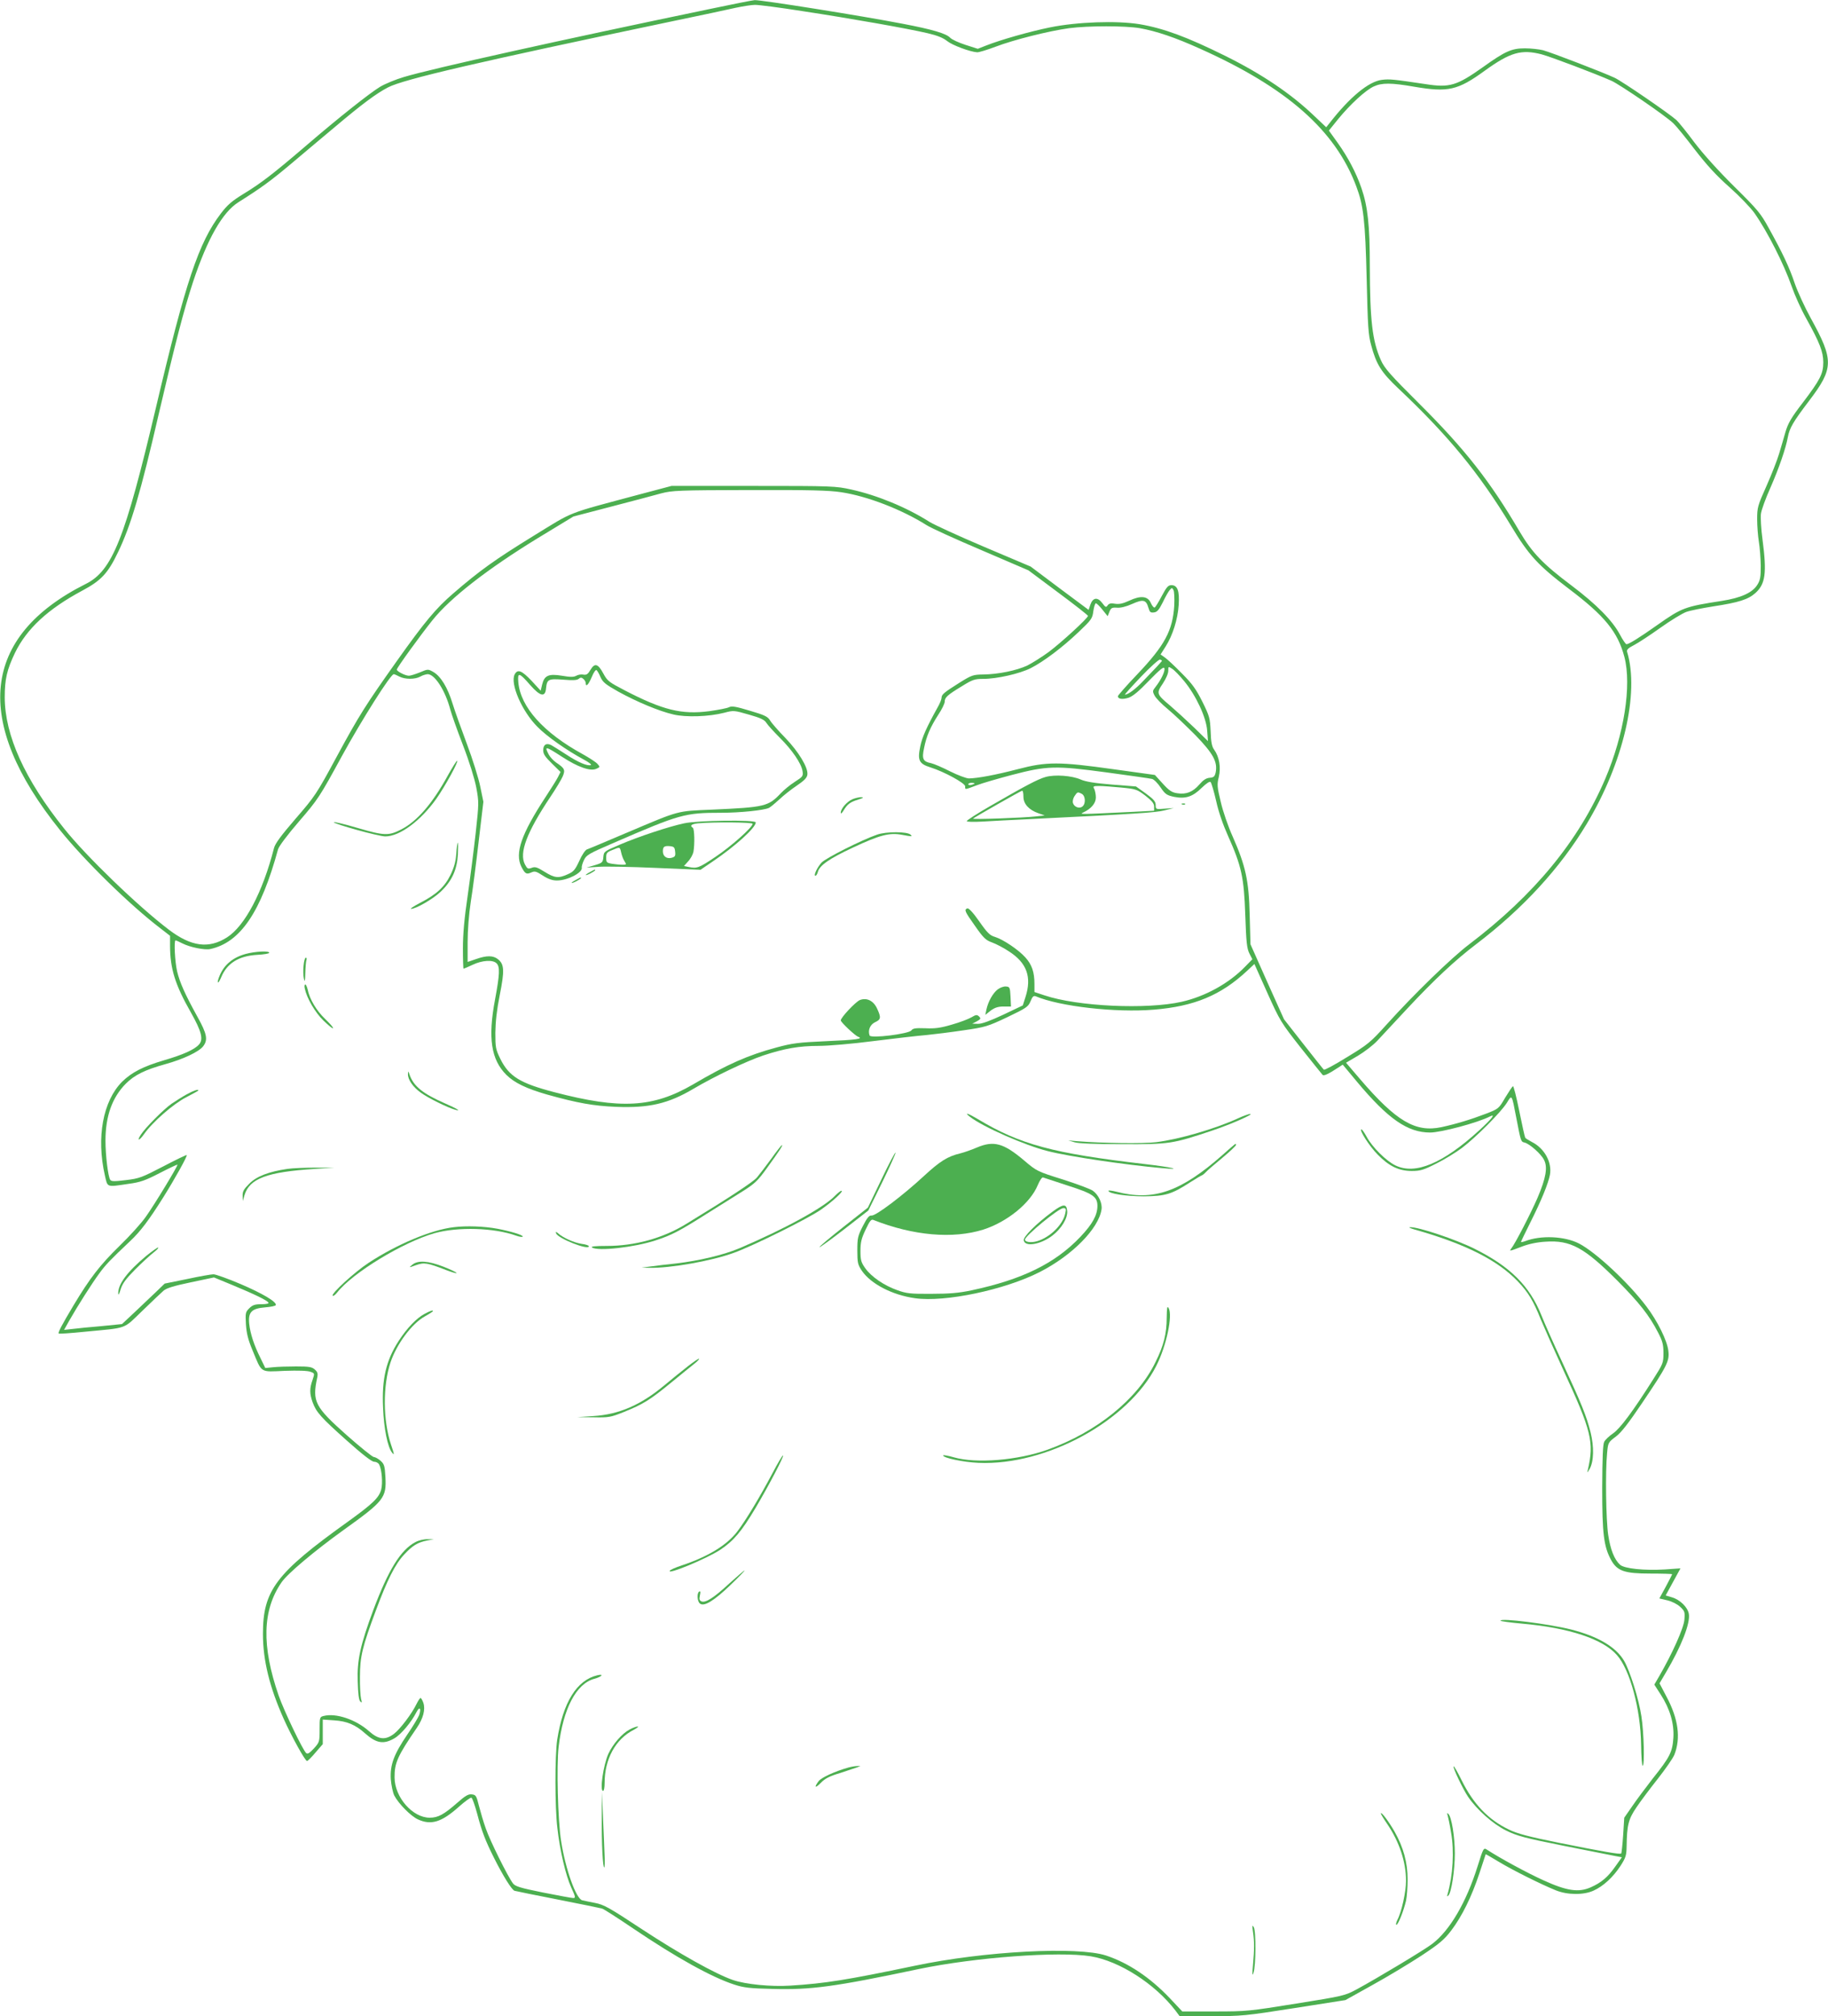 <?xml version="1.0" standalone="no"?>
<!DOCTYPE svg PUBLIC "-//W3C//DTD SVG 20010904//EN"
 "http://www.w3.org/TR/2001/REC-SVG-20010904/DTD/svg10.dtd">
<svg version="1.0" xmlns="http://www.w3.org/2000/svg"
 width="1161pt" height="1280pt" viewBox="0 0 1161 1280"
 preserveAspectRatio="xMidYMid meet">
<g transform="translate(0,1280) scale(0.1,-0.1)"
fill="#4caf50" stroke="none">
<path d="M4490 12739 c-920 -191 -1745 -374 -1925 -428 -51 -15 -119 -43 -151
-62 -67 -41 -262 -195 -469 -373 -211 -181 -290 -241 -397 -306 -75 -46 -103
-70 -145 -125 -141 -185 -224 -432 -412 -1230 -197 -835 -277 -1038 -446
-1122 -664 -333 -721 -871 -164 -1563 155 -193 443 -475 637 -623 l62 -48 0
-62 c0 -146 32 -249 133 -426 67 -119 80 -170 51 -202 -29 -33 -102 -65 -221
-100 -133 -39 -207 -77 -268 -137 -121 -122 -164 -353 -109 -594 18 -78 8 -75
149 -54 76 10 107 21 200 69 60 31 111 55 112 53 5 -5 -146 -254 -201 -331
-27 -39 -102 -122 -167 -185 -124 -121 -188 -204 -293 -379 -74 -124 -99 -171
-93 -177 2 -3 76 2 163 11 281 27 243 13 369 134 60 58 121 116 135 128 18 15
66 30 172 52 l147 31 121 -50 c137 -57 216 -95 225 -110 4 -6 -13 -10 -45 -10
-41 0 -56 -5 -77 -26 -24 -24 -25 -30 -21 -102 4 -59 14 -98 42 -165 61 -147
45 -137 204 -130 87 3 147 1 164 -6 27 -10 27 -10 13 -52 -19 -53 -19 -86 0
-140 23 -64 52 -97 217 -244 101 -90 159 -135 174 -135 13 0 27 -8 32 -17 17
-32 24 -119 13 -160 -14 -52 -55 -91 -212 -204 -457 -327 -539 -436 -539 -712
0 -168 42 -339 133 -542 49 -109 135 -265 147 -265 5 0 29 24 54 54 l46 53 0
78 0 78 73 -5 c80 -5 135 -28 195 -82 72 -64 118 -72 187 -32 43 25 108 103
140 166 20 39 32 25 17 -19 -6 -15 -39 -71 -75 -123 -86 -127 -110 -192 -105
-283 3 -39 13 -85 22 -104 27 -52 106 -132 151 -152 83 -38 149 -18 259 80 38
34 74 60 80 58 6 -2 22 -48 37 -103 29 -111 52 -170 105 -276 59 -118 115
-207 132 -212 10 -3 134 -28 277 -56 143 -28 269 -54 279 -57 11 -3 101 -61
200 -128 271 -183 498 -309 641 -355 58 -19 99 -24 240 -27 245 -7 394 13 930
126 354 74 890 114 1093 81 182 -30 408 -175 538 -345 l26 -35 202 0 c193 0
213 2 526 51 l325 51 174 97 c96 53 235 137 310 186 115 76 144 101 189 160
68 90 129 214 178 362 21 65 39 119 40 121 0 1 39 -21 85 -49 86 -52 264 -141
360 -180 74 -30 177 -31 240 -2 62 28 124 85 171 157 34 53 38 66 39 125 2
133 11 171 62 246 26 39 87 120 136 182 48 61 96 130 105 152 42 106 26 228
-50 370 l-44 84 40 68 c99 167 157 315 146 374 -8 42 -56 89 -107 104 l-40 12
47 86 47 86 -99 -7 c-129 -8 -258 5 -285 30 -36 33 -61 96 -75 189 -14 94 -19
400 -7 519 6 67 7 69 55 105 35 26 80 84 169 216 158 234 173 264 165 329 -7
64 -69 189 -138 280 -115 153 -323 346 -429 401 -91 47 -243 54 -343 15 -14
-5 -26 -7 -26 -5 0 3 27 59 60 125 69 137 114 248 124 302 14 79 -35 168 -115
208 -21 11 -40 23 -42 27 -3 5 -20 81 -38 170 -18 89 -36 160 -40 157 -5 -3
-27 -36 -50 -74 -40 -69 -42 -70 -122 -101 -97 -37 -186 -64 -282 -85 -165
-35 -287 37 -517 305 l-89 104 75 44 c42 25 98 68 124 96 27 29 113 121 191
205 172 184 304 307 437 408 296 225 534 484 702 764 231 384 336 829 256
1092 -4 13 8 24 43 42 26 13 102 63 168 110 66 47 140 92 165 101 25 9 101 24
170 35 164 25 223 44 269 85 64 58 73 127 45 340 -9 66 -13 140 -10 163 3 24
30 98 60 165 55 125 98 251 111 322 11 58 33 96 134 229 158 208 159 258 12
525 -38 69 -84 169 -102 221 -34 102 -78 195 -167 355 -49 90 -71 116 -217
260 -101 100 -196 205 -253 280 -49 66 -101 130 -114 142 -45 41 -344 246
-393 269 -70 33 -400 160 -455 175 -25 6 -76 12 -115 12 -84 0 -125 -18 -266
-119 -168 -119 -212 -132 -366 -108 -202 30 -226 33 -276 27 -84 -10 -205
-110 -333 -275 l-21 -26 -74 70 c-148 142 -333 267 -567 383 -242 120 -391
175 -543 201 -146 24 -398 15 -570 -20 -128 -26 -315 -79 -408 -116 l-51 -20
-78 25 c-43 14 -87 34 -97 45 -25 27 -113 53 -302 89 -264 51 -900 152 -940
150 -10 0 -146 -27 -303 -60z m609 -10 c303 -46 665 -110 793 -140 60 -14 98
-29 124 -50 34 -27 145 -68 190 -71 10 -1 63 15 116 35 118 45 338 100 468
118 124 16 355 16 450 0 105 -19 224 -59 381 -130 552 -247 860 -518 993 -874
46 -122 57 -217 66 -587 7 -302 10 -355 29 -423 32 -120 64 -171 171 -272 318
-300 514 -538 715 -870 115 -191 172 -253 369 -403 228 -172 311 -274 353
-433 47 -181 -2 -493 -122 -774 -168 -393 -450 -736 -865 -1051 -112 -85 -350
-316 -524 -509 -101 -112 -118 -126 -250 -206 -77 -48 -144 -84 -148 -80 -4 3
-62 77 -130 163 l-123 157 -107 238 -106 238 -5 185 c-5 220 -26 313 -108 499
-29 64 -63 163 -76 221 -23 95 -24 110 -12 158 14 61 3 127 -30 173 -14 19
-20 48 -22 116 -4 84 -7 96 -52 187 -40 80 -64 114 -130 180 -45 46 -94 92
-109 102 l-27 19 33 52 c44 70 76 170 82 262 6 89 -7 126 -46 126 -21 0 -31
-12 -62 -70 -20 -38 -40 -71 -45 -72 -5 -2 -16 11 -24 29 -19 44 -64 49 -138
14 -39 -18 -63 -23 -89 -19 -26 5 -38 2 -47 -10 -10 -15 -14 -13 -34 14 -30
40 -60 36 -76 -10 l-11 -33 -184 137 -184 138 -295 125 c-163 69 -319 141
-348 159 -143 91 -332 169 -496 205 -99 22 -119 23 -622 23 l-520 0 -200 -53
c-481 -129 -412 -102 -678 -265 -245 -151 -340 -219 -509 -365 -109 -94 -179
-177 -360 -432 -195 -275 -236 -339 -379 -603 -129 -239 -139 -253 -262 -395
-93 -108 -130 -158 -137 -187 -71 -278 -185 -494 -298 -566 -116 -74 -228 -59
-370 49 -194 147 -525 466 -665 642 -250 312 -376 591 -377 832 0 117 14 176
65 283 75 154 209 278 427 395 120 64 163 109 228 245 81 168 143 377 259 880
107 459 157 651 217 835 92 276 187 442 288 506 146 92 205 135 337 246 81 68
204 172 275 231 172 145 263 213 338 252 99 52 576 162 1806 420 173 36 353
74 400 85 47 10 103 19 124 19 21 1 159 -17 305 -40z m4692 -274 c57 -15 340
-122 444 -168 55 -25 342 -221 393 -270 19 -18 80 -93 137 -168 76 -98 136
-164 220 -238 63 -56 134 -130 158 -164 83 -118 188 -326 237 -467 18 -52 59
-144 93 -204 84 -151 107 -210 107 -276 0 -73 -20 -111 -129 -255 -75 -97 -95
-133 -111 -187 -11 -38 -29 -101 -41 -140 -12 -40 -48 -132 -80 -204 -56 -125
-59 -136 -59 -211 0 -43 5 -107 11 -143 6 -36 11 -104 12 -151 0 -72 -3 -92
-22 -122 -31 -50 -104 -83 -226 -102 -234 -36 -253 -43 -409 -153 -116 -82
-181 -122 -196 -122 -5 0 -24 28 -42 62 -47 88 -147 190 -306 310 -183 137
-252 210 -331 344 -188 320 -346 521 -634 808 -189 188 -224 228 -247 280 -54
121 -69 250 -70 596 0 258 -13 379 -53 495 -34 99 -86 197 -151 288 l-56 78
59 73 c77 94 175 184 226 207 52 24 111 24 259 -2 213 -36 274 -23 446 102
162 117 232 137 361 104z m-4448 -2780 c166 -25 385 -110 542 -209 28 -18 184
-89 349 -159 l298 -128 189 -141 c104 -77 189 -144 189 -148 0 -14 -169 -169
-249 -229 -44 -32 -106 -71 -136 -86 -68 -32 -186 -56 -279 -57 -66 -1 -74 -4
-150 -51 -100 -63 -116 -76 -116 -97 0 -9 -11 -37 -25 -61 -69 -124 -98 -188
-110 -247 -19 -90 -8 -111 65 -134 86 -27 220 -100 220 -120 0 -22 -5 -23 72
6 36 14 137 43 224 66 225 59 277 60 604 16 146 -20 275 -38 286 -41 12 -2 37
-27 55 -54 30 -44 40 -50 86 -60 72 -14 117 0 175 57 30 29 51 43 57 37 5 -6
21 -59 35 -120 15 -69 44 -152 76 -223 85 -190 101 -263 109 -502 6 -172 10
-211 26 -243 l19 -37 -45 -46 c-103 -107 -254 -190 -404 -224 -222 -50 -661
-30 -872 41 l-63 21 0 51 c0 75 -16 123 -58 169 -44 49 -141 114 -193 130 -32
9 -49 26 -100 99 -39 56 -67 85 -75 82 -22 -8 -17 -19 49 -112 53 -76 68 -90
107 -104 25 -9 74 -34 108 -57 114 -73 146 -163 105 -290 l-17 -53 -124 -59
c-83 -39 -135 -58 -160 -58 l-37 1 29 15 c25 14 27 18 14 31 -13 12 -19 12
-49 -6 -19 -11 -74 -32 -124 -46 -71 -21 -107 -26 -167 -23 -63 2 -80 0 -90
-14 -18 -22 -257 -52 -265 -32 -12 33 3 69 34 84 38 17 40 30 14 86 -23 51
-66 72 -110 55 -28 -12 -121 -111 -121 -129 0 -12 91 -97 110 -104 37 -13 -13
-20 -202 -28 -179 -8 -216 -13 -316 -40 -182 -49 -313 -107 -531 -235 -253
-147 -459 -159 -880 -49 -218 57 -288 100 -343 211 -30 61 -32 73 -32 167 1
69 9 144 28 239 31 155 29 195 -11 227 -31 25 -72 25 -140 1 l-53 -18 0 126
c0 76 8 177 20 256 12 72 34 244 50 382 l30 253 -20 97 c-11 54 -49 175 -84
268 -35 94 -77 210 -92 259 -31 101 -74 172 -122 200 -34 19 -34 19 -86 -3
-28 -11 -59 -21 -69 -21 -23 0 -77 28 -77 39 0 11 150 218 227 314 114 142
349 325 671 522 l224 136 241 63 c133 35 276 72 317 84 70 18 107 20 560 21
382 1 506 -2 583 -14z m2115 -719 c-10 -159 -60 -253 -235 -437 -68 -71 -123
-134 -123 -139 0 -18 28 -22 67 -10 27 9 66 41 130 108 69 71 94 91 98 80 7
-17 -21 -75 -56 -119 -19 -24 -20 -28 -6 -55 8 -16 46 -55 84 -86 39 -32 117
-107 176 -166 113 -117 141 -169 128 -236 -6 -26 -12 -32 -39 -34 -22 -2 -41
-15 -65 -43 -41 -47 -83 -64 -140 -55 -34 5 -51 16 -92 61 l-50 55 -260 36
c-349 49 -427 49 -610 1 -142 -37 -256 -58 -311 -59 -16 0 -70 20 -120 45 -49
25 -103 48 -121 52 -51 10 -59 27 -44 96 15 76 40 133 90 211 23 34 41 72 41
83 0 27 16 42 110 99 66 41 80 46 135 46 87 0 231 33 301 68 81 41 201 131
305 230 81 77 87 85 93 132 4 27 11 50 16 50 5 0 24 -18 42 -41 l33 -41 11 28
c10 25 17 28 48 26 22 -2 57 6 97 24 70 31 88 27 103 -25 8 -27 13 -32 35 -29
20 2 32 16 56 64 16 34 36 69 44 78 14 16 15 16 24 0 5 -9 7 -53 5 -98z m-78
-351 c0 -2 -15 -18 -32 -37 -18 -19 -58 -60 -88 -92 -47 -50 -95 -86 -115 -86
-4 0 42 51 102 114 59 62 114 111 121 109 6 -3 12 -6 12 -8z m140 -128 c76
-92 141 -231 147 -315 l5 -67 -88 86 c-49 47 -117 109 -152 139 -87 73 -89 78
-47 140 20 30 35 64 35 81 0 29 0 29 25 13 13 -8 47 -43 75 -77z m-4984 28
c36 -19 101 -19 134 0 14 8 34 14 46 15 45 0 112 -103 144 -225 7 -27 43 -129
80 -225 41 -106 74 -213 85 -270 17 -93 17 -99 -4 -290 -12 -107 -35 -287 -51
-398 -21 -143 -30 -242 -30 -333 0 -71 2 -129 4 -129 2 0 28 11 58 25 61 29
129 33 152 9 22 -22 20 -69 -10 -230 -46 -244 -25 -381 72 -478 52 -51 127
-87 259 -125 194 -54 293 -72 440 -78 207 -8 329 20 488 114 137 81 340 177
444 212 136 45 230 61 351 61 62 0 215 13 353 31 134 17 285 34 334 38 50 5
155 18 235 30 138 20 152 24 277 83 123 59 133 66 148 101 12 30 19 37 33 32
153 -65 509 -105 750 -85 257 21 426 91 593 247 l46 43 82 -183 c80 -178 87
-189 212 -348 72 -90 134 -168 139 -173 8 -8 37 5 102 48 l26 17 90 -108 c198
-237 322 -323 465 -323 69 0 302 62 380 102 39 20 12 -15 -69 -89 -229 -209
-405 -283 -531 -222 -59 28 -149 118 -183 182 -14 26 -29 47 -33 47 -18 0 51
-108 103 -160 72 -74 135 -104 217 -104 54 0 74 6 155 47 51 25 124 70 163 99
91 69 247 226 285 286 33 54 31 58 60 -93 30 -155 29 -153 54 -159 31 -8 104
-72 122 -109 25 -46 13 -116 -41 -242 -43 -99 -142 -291 -167 -322 -14 -18
-10 -17 68 13 44 17 98 28 150 31 158 11 246 -37 455 -246 141 -142 204 -222
260 -331 28 -54 34 -76 34 -130 0 -63 -3 -69 -64 -165 -129 -204 -211 -314
-256 -345 -25 -17 -50 -41 -56 -53 -9 -15 -12 -105 -13 -292 0 -293 10 -373
56 -458 39 -71 85 -87 250 -87 76 0 138 -2 138 -4 0 -3 -18 -38 -40 -79 l-41
-75 51 -12 c29 -7 63 -24 81 -41 29 -27 31 -33 27 -82 -4 -53 -77 -215 -159
-357 l-32 -55 40 -62 c59 -91 87 -186 81 -276 -6 -90 -22 -122 -130 -257 -45
-58 -105 -138 -132 -178 l-50 -72 -7 -111 c-4 -61 -10 -113 -12 -116 -8 -7
-109 10 -397 68 -188 38 -261 57 -315 83 -131 62 -227 162 -302 314 -25 51
-48 91 -51 88 -6 -7 59 -144 92 -193 56 -82 158 -173 241 -214 71 -35 116 -47
370 -98 160 -32 307 -61 328 -65 l38 -7 -42 -59 c-47 -67 -88 -102 -156 -132
-77 -34 -152 -23 -301 45 -104 47 -273 139 -358 194 -21 14 -23 11 -59 -104
-72 -230 -177 -410 -290 -495 -53 -40 -348 -217 -477 -287 -76 -41 -85 -43
-385 -91 -299 -48 -314 -50 -516 -50 l-208 0 -80 85 c-125 131 -262 223 -404
270 -180 59 -774 28 -1215 -65 -436 -91 -568 -112 -790 -126 -123 -8 -285 8
-366 36 -110 38 -342 168 -575 321 -211 139 -243 157 -300 168 -35 7 -72 14
-82 17 -39 12 -105 196 -133 374 -21 131 -30 481 -16 600 29 244 112 401 227
432 48 13 64 33 18 22 -130 -31 -217 -172 -254 -409 -15 -101 -15 -428 1 -560
16 -143 53 -301 88 -378 27 -59 29 -67 13 -67 -10 0 -96 16 -192 35 -144 29
-177 39 -191 58 -31 40 -146 271 -172 347 -15 41 -34 107 -44 145 -16 64 -19
70 -45 73 -22 3 -41 -8 -90 -51 -88 -77 -124 -97 -178 -97 -108 0 -222 129
-223 255 -1 92 19 137 141 315 41 60 56 117 42 159 -6 17 -14 31 -18 31 -4 0
-15 -17 -25 -37 -29 -61 -104 -160 -143 -190 -55 -42 -98 -38 -159 16 -83 74
-210 117 -288 97 -25 -6 -26 -9 -26 -86 0 -78 -1 -81 -36 -120 -27 -29 -40
-38 -49 -30 -21 17 -142 270 -175 365 -109 315 -104 542 18 719 37 55 210 200
392 331 260 186 275 206 268 338 -4 72 -8 83 -32 104 -15 13 -34 23 -42 23 -8
0 -85 62 -170 137 -205 182 -222 215 -189 368 5 24 2 35 -15 50 -19 17 -36 20
-119 20 -53 0 -118 -2 -146 -5 l-50 -5 -31 64 c-41 82 -64 153 -71 216 -8 75
15 98 101 105 37 3 67 9 68 15 4 21 -84 73 -224 133 -80 34 -158 62 -172 62
-14 0 -89 -13 -167 -30 l-143 -29 -55 -53 c-31 -30 -92 -87 -136 -129 l-80
-75 -130 -13 c-71 -6 -154 -14 -184 -18 l-54 -6 33 59 c53 93 145 238 191 300
40 55 69 85 196 205 64 60 118 131 211 279 72 115 154 262 148 267 -2 2 -69
-30 -149 -72 -135 -70 -152 -77 -237 -87 -74 -9 -93 -9 -100 2 -14 22 -30 157
-30 248 0 157 43 275 129 362 55 55 121 88 251 124 115 32 212 78 240 113 32
41 25 79 -36 188 -81 147 -112 218 -129 288 -14 59 -21 197 -10 197 3 0 22 -8
43 -19 49 -25 143 -44 178 -36 191 42 321 234 430 633 5 19 60 92 134 178 120
139 131 156 271 413 129 235 310 521 330 521 4 0 20 -7 35 -15z m3654 -679 c0
-2 -9 -6 -20 -9 -11 -3 -20 -1 -20 4 0 5 9 9 20 9 11 0 20 -2 20 -4z"/>
<path d="M3750 8547 c-16 -27 -25 -33 -44 -30 -13 3 -34 0 -46 -7 -16 -9 -38
-9 -91 0 -85 14 -112 2 -126 -57 l-9 -38 -58 63 c-62 65 -88 76 -107 41 -31
-58 46 -236 146 -335 58 -59 184 -148 296 -208 30 -16 48 -31 42 -33 -22 -8
-81 17 -157 67 -40 26 -83 53 -94 59 -31 16 -52 4 -52 -32 0 -24 12 -42 55
-84 l55 -54 -16 -32 c-9 -18 -45 -75 -79 -127 -154 -235 -196 -356 -154 -442
24 -46 32 -51 63 -37 22 10 31 8 74 -20 34 -22 61 -31 89 -31 67 0 162 49 158
80 -2 9 5 31 14 50 15 32 31 41 191 110 418 181 449 190 680 190 122 0 273 16
304 31 11 6 41 31 66 54 25 24 74 63 110 87 49 33 66 51 68 71 5 44 -56 145
-141 233 -43 44 -86 93 -96 110 -15 25 -34 34 -129 62 -89 27 -115 31 -132 22
-11 -6 -68 -17 -125 -25 -176 -23 -296 7 -537 132 -100 52 -111 60 -136 107
-34 63 -55 69 -82 23z m64 -46 c15 -33 33 -47 113 -92 118 -65 259 -124 350
-145 80 -19 226 -14 323 11 60 16 63 15 157 -12 75 -21 99 -33 111 -53 9 -14
46 -55 84 -93 78 -77 137 -163 145 -212 5 -32 2 -36 -48 -68 -30 -19 -70 -52
-89 -72 -80 -85 -102 -90 -435 -105 -231 -10 -202 -2 -545 -147 -129 -55 -243
-103 -253 -106 -10 -4 -32 -36 -48 -73 -26 -56 -36 -68 -72 -84 -59 -27 -84
-25 -148 15 -48 30 -61 34 -83 25 -23 -8 -27 -6 -42 22 -38 73 11 203 161 428
35 52 71 112 79 131 17 41 13 51 -42 88 -18 13 -39 35 -47 51 -29 55 -21 54
85 -15 100 -65 179 -93 217 -76 25 11 25 12 7 32 -10 11 -52 38 -93 61 -249
136 -395 299 -409 456 -6 66 5 64 77 -19 63 -71 94 -77 99 -19 6 58 15 62 109
55 60 -5 87 -4 98 5 12 10 18 10 30 0 8 -7 15 -19 15 -26 0 -29 17 -12 38 37
11 28 25 48 30 45 5 -3 17 -23 26 -45z"/>
<path d="M6640 7867 c-49 -14 -127 -55 -352 -185 -82 -47 -148 -90 -148 -95 0
-5 42 -6 98 -3 53 3 192 11 307 16 670 33 795 41 850 55 l60 15 -57 -4 c-57
-5 -58 -4 -58 23 0 22 -12 36 -62 73 l-63 45 -153 12 c-110 9 -166 18 -198 32
-56 25 -165 33 -224 16z m482 -67 c93 -9 99 -11 153 -52 42 -33 55 -49 55 -69
l0 -26 -132 -7 c-349 -17 -345 -17 -316 -3 49 23 78 58 78 94 0 19 -5 43 -10
54 -10 17 -7 19 32 19 24 0 87 -5 140 -10z m-622 -58 c0 -46 35 -84 95 -105
l40 -14 -55 -6 c-77 -9 -406 -21 -400 -14 10 9 305 177 312 177 5 0 8 -17 8
-38z m371 18 c23 -13 26 -62 4 -80 -19 -16 -52 -4 -60 21 -4 11 0 30 9 44 19
28 20 29 47 15z"/>
<path d="M5414 7726 c-35 -15 -74 -60 -74 -85 0 -10 7 -4 18 14 25 41 42 53
93 69 33 10 37 14 19 15 -14 0 -39 -6 -56 -13z"/>
<path d="M7508 7693 c7 -3 16 -2 19 1 4 3 -2 6 -13 5 -11 0 -14 -3 -6 -6z"/>
<path d="M4345 7573 c-95 -20 -289 -84 -410 -136 -98 -42 -100 -43 -103 -78
-3 -34 -6 -37 -55 -52 l-52 -15 78 5 c43 3 206 0 362 -7 l284 -12 78 53 c142
96 273 214 273 248 0 17 -370 13 -455 -6z m435 -3 c0 -22 -136 -143 -236 -210
-106 -71 -117 -75 -171 -64 l-29 6 26 29 c15 15 30 43 34 60 9 49 7 147 -4
154 -21 13 -8 24 33 28 100 9 347 7 347 -3z m-492 -177 c3 -28 -1 -33 -23 -39
-31 -8 -55 10 -55 41 0 30 9 36 45 33 26 -3 30 -7 33 -35z m-343 -5 c4 -18 13
-43 21 -55 14 -22 13 -23 -13 -23 -16 0 -45 3 -65 6 -35 6 -38 9 -38 39 0 29
5 35 38 48 50 21 49 21 57 -15z"/>
<path d="M5570 7501 c-96 -33 -324 -148 -352 -177 -28 -31 -53 -84 -39 -84 5
0 11 10 15 23 10 42 71 85 223 156 171 80 232 96 312 81 66 -12 67 -12 54 1
-20 20 -153 21 -213 0z"/>
<path d="M3748 7264 c-38 -20 -36 -28 2 -9 17 9 30 18 30 20 0 7 -1 6 -32 -11z"/>
<path d="M3658 7214 c-38 -20 -36 -28 2 -9 17 9 30 18 30 20 0 7 -1 6 -32 -11z"/>
<path d="M6337 6519 c-31 -24 -61 -77 -72 -128 l-7 -34 34 27 c26 19 47 26 82
26 l47 0 -3 63 c-3 58 -5 62 -28 64 -14 2 -38 -7 -53 -18z"/>
<path d="M2845 7878 c-96 -176 -195 -292 -297 -344 -80 -41 -107 -40 -275 9
-84 25 -153 41 -153 37 0 -11 285 -90 327 -90 92 0 225 99 325 240 54 77 144
240 131 240 -4 0 -30 -42 -58 -92z"/>
<path d="M2898 7380 c-4 -52 -14 -87 -37 -135 -38 -77 -90 -124 -193 -177 -40
-21 -66 -38 -57 -38 31 0 138 62 187 108 71 67 104 138 110 235 2 42 2 77 0
77 -3 0 -8 -32 -10 -70z"/>
<path d="M1561 6744 c-81 -22 -137 -68 -166 -138 -9 -21 -14 -40 -11 -43 3 -3
12 12 21 33 37 89 111 135 228 142 42 2 77 8 77 13 0 14 -88 9 -149 -7z"/>
<path d="M1928 6669 c-3 -28 -2 -65 2 -82 6 -25 8 -18 9 35 1 36 4 73 7 82 3
9 2 16 -4 16 -5 0 -12 -23 -14 -51z"/>
<path d="M1936 6523 c13 -61 65 -150 118 -202 31 -30 58 -52 61 -49 4 3 -19
29 -49 58 -56 53 -100 127 -112 188 -4 17 -11 32 -15 32 -5 0 -7 -12 -3 -27z"/>
<path d="M2591 5981 c-1 -35 32 -83 83 -119 45 -33 169 -94 216 -107 44 -13
14 6 -64 40 -139 61 -198 108 -224 180 -9 27 -10 28 -11 6z"/>
<path d="M1185 5852 c-27 -15 -70 -42 -95 -59 -49 -34 -166 -151 -195 -196
-29 -44 -11 -41 20 3 53 76 187 193 268 234 42 22 77 41 77 43 0 10 -31 -1
-75 -25z"/>
<path d="M6160 5710 c82 -64 350 -182 495 -218 132 -34 490 -87 725 -108 142
-13 63 6 -111 26 -583 68 -791 124 -1060 286 -62 37 -89 45 -49 14z"/>
<path d="M7865 5701 c-145 -67 -375 -134 -520 -152 -82 -11 -345 -7 -505 6
l-55 5 40 -12 c26 -8 134 -12 305 -12 297 -1 317 2 565 85 120 40 273 107 245
107 -8 0 -42 -12 -75 -27z"/>
<path d="M6205 5515 c-33 -14 -80 -31 -105 -37 -83 -20 -130 -50 -233 -145
-133 -123 -305 -253 -331 -250 -16 2 -28 -13 -56 -67 -32 -63 -35 -76 -35
-155 0 -78 3 -90 29 -129 57 -83 193 -154 338 -174 189 -27 570 53 793 167
205 105 373 275 391 397 6 39 -19 93 -56 119 -14 10 -99 42 -190 71 -163 51
-166 53 -245 120 -131 111 -193 128 -300 83z m574 -241 c163 -52 191 -71 191
-131 -1 -58 -31 -114 -109 -196 -160 -168 -367 -270 -691 -339 -81 -17 -140
-22 -255 -22 -134 -1 -157 2 -216 23 -85 30 -166 86 -204 140 -26 37 -30 51
-30 109 0 55 6 80 33 136 26 55 35 67 49 61 253 -100 505 -122 699 -61 152 49
298 168 345 282 12 29 27 51 33 49 6 -2 76 -25 155 -51z"/>
<path d="M6684 5107 c-103 -76 -185 -158 -182 -181 6 -44 106 -28 181 29 59
45 99 112 95 157 -4 47 -25 46 -94 -5z m82 -9 c-14 -72 -96 -153 -179 -178
-38 -11 -77 -6 -77 10 0 24 214 200 243 200 17 0 19 -5 13 -32z"/>
<path d="M7765 5468 c-266 -235 -440 -295 -674 -234 -28 7 -51 10 -51 6 0 -18
112 -35 225 -35 137 1 177 13 294 89 36 23 70 43 74 44 4 1 16 10 25 20 9 10
56 51 105 91 48 40 87 77 87 82 0 13 3 15 -85 -63z"/>
<path d="M4898 5443 c-35 -48 -76 -101 -91 -119 -24 -28 -179 -130 -450 -295
-147 -90 -324 -139 -504 -139 -73 0 -103 -3 -93 -10 38 -25 269 1 403 45 102
33 152 59 327 170 80 50 183 115 230 144 74 47 93 65 150 144 81 112 104 147
96 147 -3 0 -34 -39 -68 -87z"/>
<path d="M5598 5312 l-86 -179 -156 -123 c-86 -68 -154 -125 -151 -128 2 -2
73 49 157 114 l153 119 88 179 c48 98 86 183 85 188 -2 6 -43 -71 -90 -170z"/>
<path d="M1825 5379 c-117 -17 -196 -47 -242 -94 -34 -34 -43 -49 -42 -76 l1
-34 11 38 c32 105 144 147 447 166 l125 8 -120 0 c-66 0 -147 -3 -180 -8z"/>
<path d="M5304 5209 c-71 -75 -320 -211 -606 -333 -101 -43 -258 -80 -402 -97
-56 -6 -128 -14 -161 -19 l-60 -8 50 -1 c131 -3 393 43 535 95 119 42 471 217
552 273 74 51 150 121 132 121 -6 0 -23 -14 -40 -31z"/>
<path d="M2882 5009 c-144 -17 -362 -109 -542 -227 -88 -58 -239 -196 -227
-208 4 -4 16 5 28 20 99 126 419 320 619 377 148 41 377 35 519 -16 23 -8 41
-10 41 -5 0 10 -77 33 -160 49 -86 16 -198 20 -278 10z"/>
<path d="M8985 4994 c322 -91 526 -194 656 -330 66 -70 98 -123 145 -241 20
-48 85 -194 144 -323 178 -385 195 -456 155 -630 -6 -23 -5 -23 11 4 27 48 29
140 6 233 -26 103 -56 178 -179 443 -55 118 -115 253 -133 299 -75 187 -198
310 -425 423 -118 59 -359 140 -410 137 -11 -1 3 -7 30 -15z"/>
<path d="M3532 4970 c10 -32 208 -110 208 -82 0 5 -20 12 -45 15 -47 7 -116
37 -149 66 -16 13 -18 13 -14 1z"/>
<path d="M929 4827 c-121 -101 -180 -180 -178 -239 0 -14 7 -3 15 26 12 38 33
66 92 126 42 42 95 91 117 108 22 17 35 31 29 32 -5 0 -39 -24 -75 -53z"/>
<path d="M2619 4771 c-24 -20 -24 -20 23 -3 52 18 70 16 191 -31 37 -14 67
-23 67 -19 0 4 -37 22 -83 40 -97 38 -163 42 -198 13z"/>
<path d="M7410 4435 c0 -101 -19 -178 -71 -282 -114 -235 -372 -444 -687 -557
-187 -67 -452 -89 -594 -48 -38 11 -68 16 -68 12 0 -16 130 -43 225 -47 430
-19 953 266 1129 616 65 128 105 320 78 367 -9 15 -11 2 -12 -61z"/>
<path d="M2697 4459 c-51 -27 -111 -89 -165 -172 -80 -124 -108 -242 -99 -426
5 -130 29 -249 57 -283 15 -20 15 -12 -6 49 -52 154 -53 376 -4 523 39 117
135 246 217 292 29 16 53 32 53 34 0 8 -15 3 -53 -17z"/>
<path d="M4370 4127 c-36 -28 -105 -84 -153 -124 -148 -123 -286 -183 -447
-193 l-105 -7 104 -1 c98 -2 109 0 194 34 121 49 164 75 298 185 63 52 130
106 149 121 19 15 32 29 30 32 -3 2 -34 -19 -70 -47z"/>
<path d="M4906 3447 c-80 -151 -169 -299 -224 -371 -67 -87 -186 -159 -354
-215 -37 -12 -71 -27 -74 -33 -18 -28 231 75 319 132 86 57 136 116 226 267
84 142 184 333 174 333 -4 0 -35 -51 -67 -113z"/>
<path d="M2639 3010 c-94 -49 -172 -176 -268 -431 -82 -221 -104 -319 -99
-454 2 -77 7 -118 16 -127 11 -11 12 -8 5 17 -4 17 -8 80 -7 140 0 128 16 192
101 420 72 194 123 296 181 357 52 56 85 76 145 88 l42 8 -40 0 c-22 1 -56 -7
-76 -18z"/>
<path d="M4633 2748 c-97 -90 -151 -125 -177 -115 -14 6 -16 14 -11 38 5 22 4
29 -4 25 -16 -10 -13 -62 4 -76 26 -22 89 16 194 117 53 51 93 92 90 93 -3 0
-46 -37 -96 -82z"/>
<path d="M9530 2511 c0 -4 62 -12 138 -19 296 -26 513 -98 601 -199 84 -94
151 -345 154 -570 1 -73 5 -133 10 -133 13 0 8 211 -8 313 -16 109 -73 289
-110 353 -52 88 -165 155 -337 199 -144 36 -448 74 -448 56z"/>
<path d="M3999 1820 c-48 -25 -106 -92 -135 -154 -32 -71 -56 -236 -34 -236 6
0 10 22 10 50 0 152 69 279 185 338 22 12 33 21 25 21 -8 0 -31 -8 -51 -19z"/>
<path d="M5390 1579 c-86 -24 -171 -63 -190 -86 -32 -42 -23 -49 14 -11 26 27
55 42 123 62 48 16 97 32 108 36 l20 9 -20 -1 c-11 0 -36 -4 -55 -9z"/>
<path d="M3822 1265 c-2 -162 7 -330 16 -320 3 3 4 35 2 73 -1 37 -6 144 -10
237 l-7 170 -1 -160z"/>
<path d="M8770 1287 c0 -4 18 -34 40 -66 77 -113 120 -241 120 -362 0 -69 -28
-197 -55 -248 -8 -17 -11 -31 -6 -31 11 0 46 89 61 153 5 23 10 83 10 134 0
108 -26 204 -83 305 -36 63 -86 130 -87 115z"/>
<path d="M9194 1276 c3 -10 14 -60 22 -110 21 -118 12 -271 -22 -391 -5 -15
-3 -17 5 -9 19 18 41 161 41 267 0 106 -21 233 -41 251 -9 8 -10 6 -5 -8z"/>
<path d="M7958 535 c9 -62 9 -108 0 -210 -6 -62 -5 -73 3 -50 16 44 17 265 2
290 -11 17 -11 12 -5 -30z"/>
</g>
</svg>
